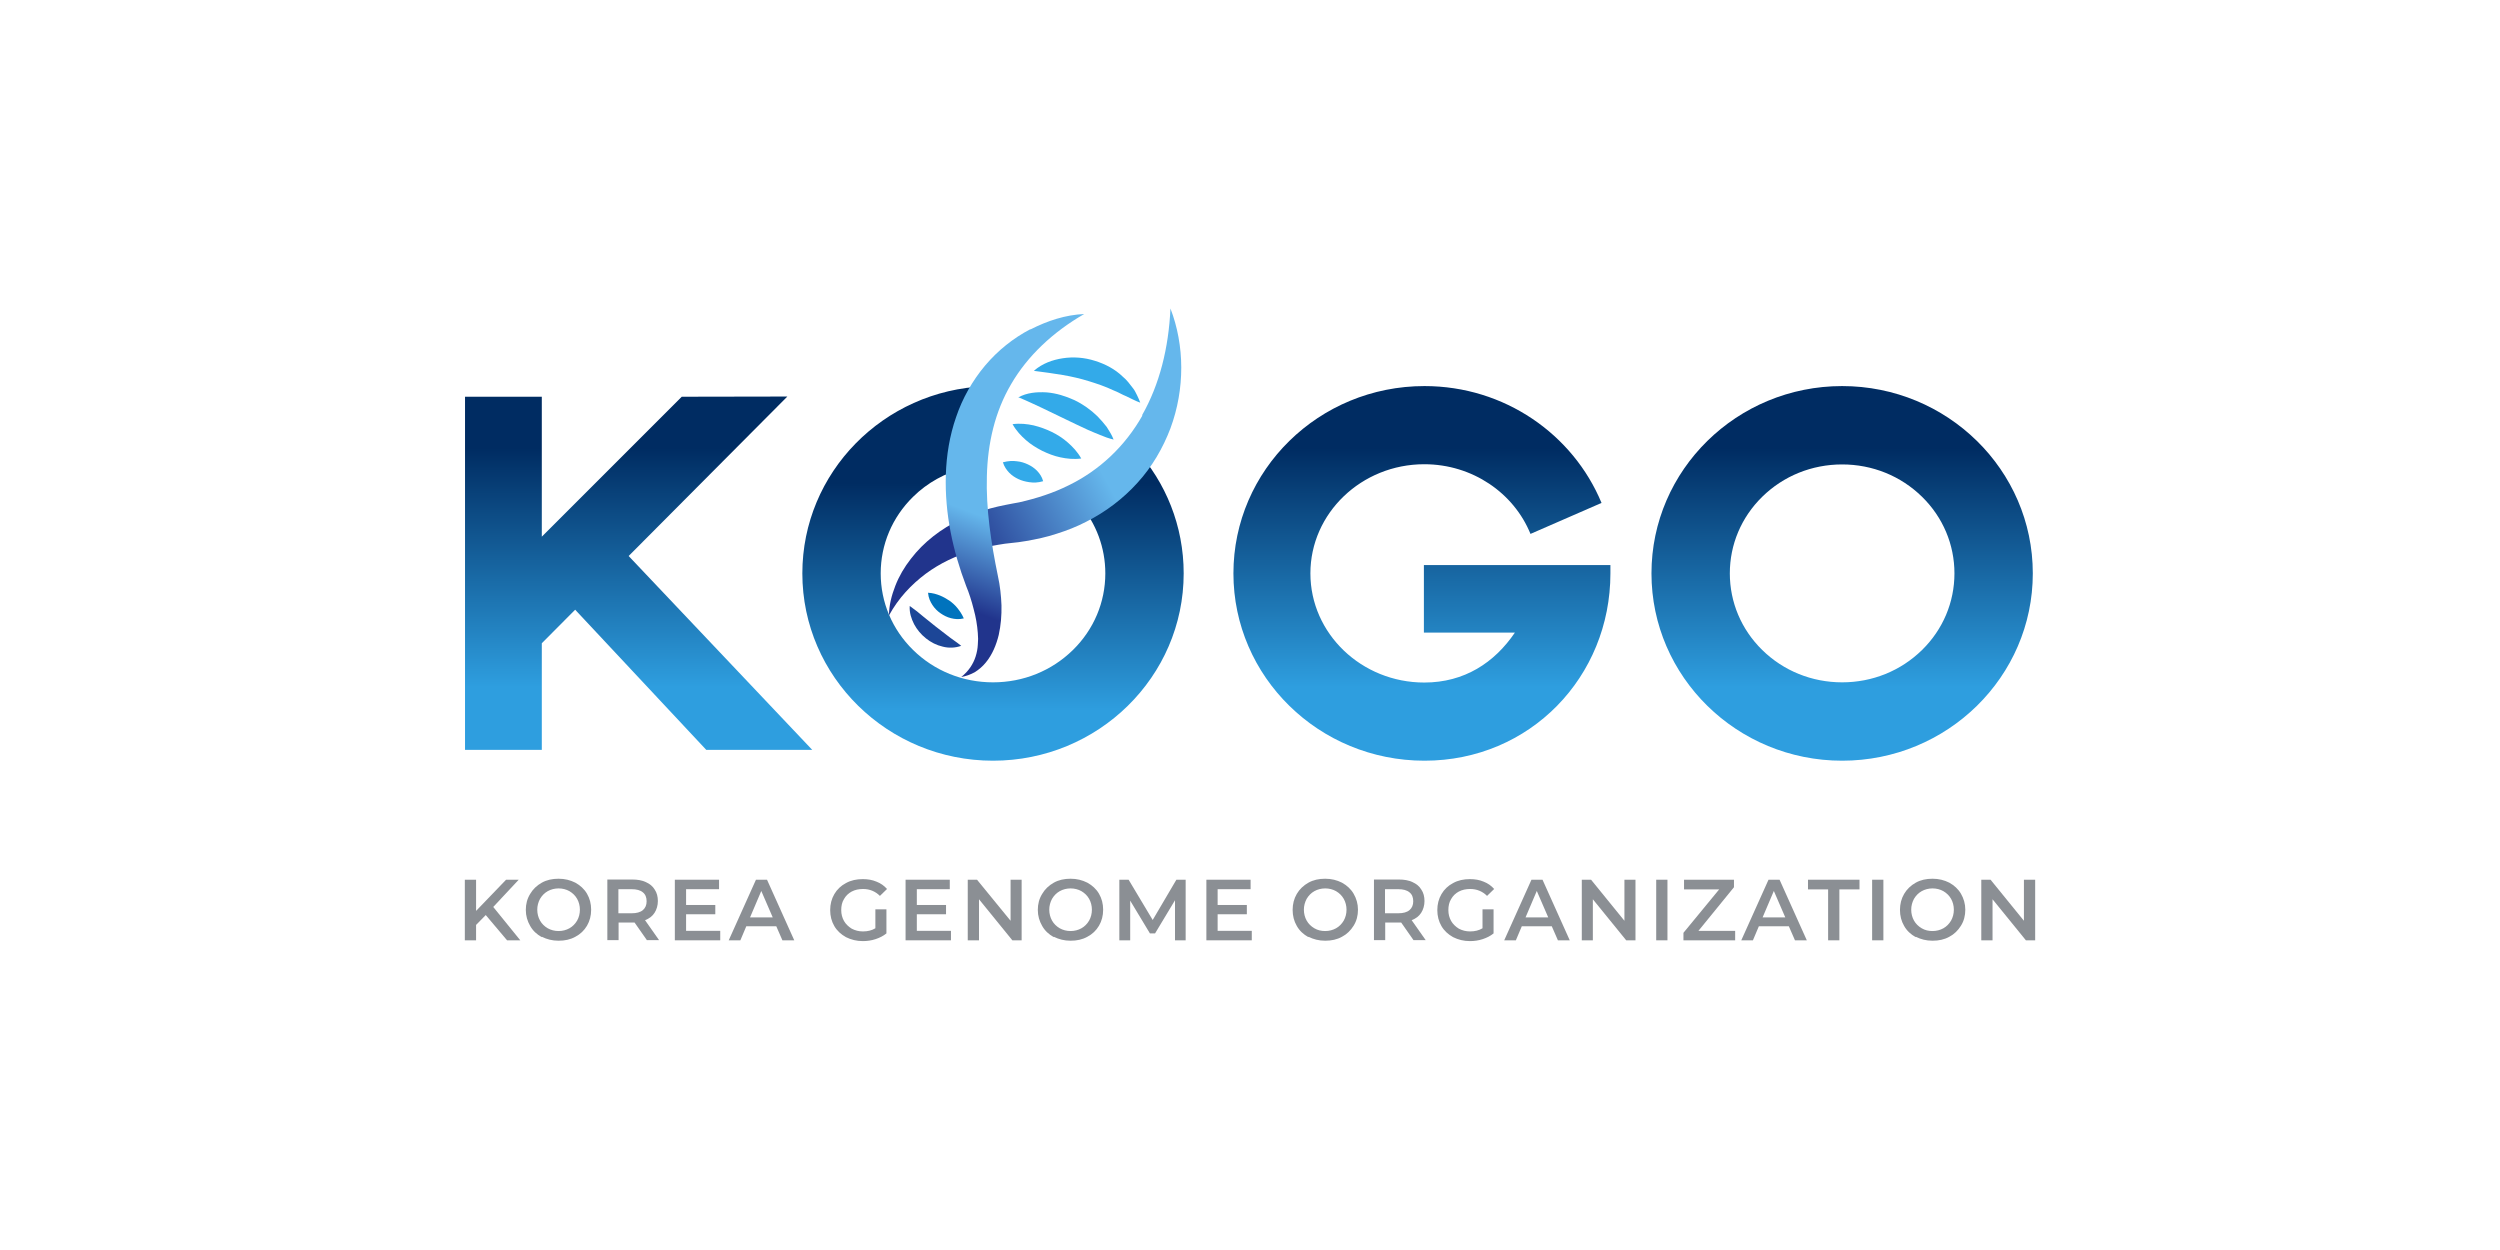 <?xml version="1.0" encoding="UTF-8"?><svg id="Layer_2" xmlns="http://www.w3.org/2000/svg" xmlns:xlink="http://www.w3.org/1999/xlink" viewBox="0 0 126.66 63.33"><defs><style>.cls-1{fill:none;}.cls-2{fill:url(#linear-gradient);}.cls-3{clip-path:url(#clippath);}.cls-4{fill:#0073bd;}.cls-5{fill:#8b8f94;}.cls-6{fill:#1c4697;}.cls-7{fill:#33aae9;}.cls-8{clip-path:url(#clippath-1);}.cls-9{clip-path:url(#clippath-4);}.cls-10{clip-path:url(#clippath-3);}.cls-11{clip-path:url(#clippath-2);}.cls-12{clip-path:url(#clippath-5);}.cls-13{fill:url(#linear-gradient-3);}.cls-14{fill:url(#linear-gradient-4);}.cls-15{fill:url(#linear-gradient-2);}.cls-16{fill:url(#linear-gradient-6);}.cls-17{fill:url(#linear-gradient-5);}</style><clipPath id="clippath"><path class="cls-1" d="M89.28,32.93c-1.06-1.04-1.64-2.42-1.64-3.88s.58-2.84,1.64-3.88c1.08-1.06,2.52-1.64,4.05-1.64s2.97,.58,4.05,1.64c1.06,1.04,1.64,2.42,1.64,3.88s-.58,2.84-1.64,3.88c-1.08,1.06-2.52,1.64-4.05,1.64s-2.97-.58-4.05-1.64m-5.61-3.88c0,5.24,4.33,9.49,9.66,9.49s9.66-4.25,9.66-9.49-4.33-9.49-9.66-9.49-9.66,4.25-9.66,9.49"/></clipPath><linearGradient id="linear-gradient" x1="-491.17" y1="848.87" x2="-490.58" y2="848.87" gradientTransform="translate(-17345.97 -10053.9) rotate(-90) scale(20.54)" gradientUnits="userSpaceOnUse"><stop offset="0" stop-color="#2e9edf"/><stop offset="1" stop-color="#002c62"/></linearGradient><clipPath id="clippath-1"><path class="cls-1" d="M62.49,29.05c0,5.24,4.33,9.49,9.68,9.49s9.42-4.25,9.42-9.49v-.42h-9.45v3.42h4.61c-1.03,1.52-2.56,2.53-4.59,2.53-3.18,0-5.77-2.48-5.77-5.53s2.59-5.53,5.77-5.53c2.44,0,4.54,1.46,5.38,3.53l3.6-1.57c-1.44-3.47-4.91-5.92-8.97-5.92-5.35,0-9.68,4.25-9.68,9.49"/></clipPath><linearGradient id="linear-gradient-2" y1="849.61" y2="849.61" gradientTransform="translate(-17382.42 -10053.9) rotate(-90) scale(20.54)" xlink:href="#linear-gradient"/><clipPath id="clippath-2"><polygon class="cls-1" points="34.54 20.1 27.45 27.19 27.45 20.1 23.56 20.1 23.56 37.99 27.45 37.99 27.45 32.59 29.14 30.89 35.79 38 41.15 37.99 31.85 28.17 39.89 20.09 34.54 20.1"/></clipPath><linearGradient id="linear-gradient-3" y1="850.98" x2="-490.58" y2="850.98" gradientTransform="translate(-17450.34 -10053.9) rotate(-90) scale(20.54)" xlink:href="#linear-gradient"/><clipPath id="clippath-3"><path class="cls-1" d="M40.65,29.05c0,5.24,4.33,9.49,9.66,9.49s9.66-4.25,9.66-9.49c0-2.41-.91-4.61-2.42-6.28-.73,1.21-1.76,2.11-2.85,2.76,.84,.99,1.3,2.22,1.3,3.52,0,1.46-.58,2.84-1.64,3.88-1.08,1.06-2.52,1.64-4.05,1.64s-2.97-.58-4.05-1.64c-1.06-1.04-1.64-2.42-1.64-3.88s.58-2.84,1.64-3.88c.73-.72,1.63-1.21,2.61-1.46,.07-.6,.18-1.29,.33-2.1,.15-.78,.4-1.45,.72-2.04-5.16,.2-9.27,4.37-9.27,9.48"/></clipPath><linearGradient id="linear-gradient-4" x1="-489.19" y1="849.26" x2="-488.6" y2="849.26" gradientTransform="translate(-16529.13 -9512.97) rotate(-90) scale(19.52)" xlink:href="#linear-gradient"/><clipPath id="clippath-4"><path class="cls-1" d="M57.88,21.05c-.88,1.56-2.18,2.78-3.74,3.54-.78,.39-1.62,.66-2.5,.86l-.33,.06-.36,.07c-.26,.05-.52,.11-.78,.18-.51,.15-1.02,.33-1.51,.56-.97,.46-1.86,1.14-2.51,1.99-.33,.42-.6,.88-.79,1.37-.19,.49-.32,.99-.32,1.5,.48-.88,1.14-1.57,1.86-2.11,.73-.54,1.53-.91,2.38-1.17,.42-.12,.86-.23,1.3-.3,.22-.04,.44-.07,.66-.09l.36-.04,.39-.06c.52-.09,1.04-.2,1.55-.37,.51-.16,1.02-.36,1.5-.61,.97-.49,1.86-1.16,2.59-1.97,.74-.81,1.29-1.76,1.67-2.76,.74-2,.72-4.2,0-6.07-.09,1.99-.55,3.85-1.44,5.41"/></clipPath><linearGradient id="linear-gradient-5" x1="-527.76" y1="934.58" x2="-527.18" y2="934.58" gradientTransform="translate(-7275.5 13005.88) rotate(-180) scale(13.89)" gradientUnits="userSpaceOnUse"><stop offset="0" stop-color="#65b7ec"/><stop offset="1" stop-color="#21348c"/></linearGradient><clipPath id="clippath-5"><path class="cls-1" d="M52.2,16.68c-.86,.45-1.64,1.07-2.29,1.84-.64,.76-1.15,1.66-1.47,2.61-.33,.95-.49,1.94-.52,2.93-.06,1.97,.36,3.86,1.03,5.63,.15,.36,.28,.77,.38,1.17,.11,.4,.18,.81,.21,1.21,.02,.2,.02,.4,0,.6-.01,.2-.05,.4-.11,.59-.12,.38-.36,.75-.73,1.04,.23-.04,.46-.12,.68-.24,.21-.13,.41-.3,.57-.5,.33-.4,.53-.9,.65-1.39,.11-.5,.15-1,.14-1.5-.02-.5-.07-.98-.18-1.48-.35-1.7-.61-3.42-.56-5.07,.04-1.65,.4-3.25,1.23-4.66,.82-1.41,2.1-2.63,3.7-3.55-.94,.04-1.86,.34-2.72,.78"/></clipPath><linearGradient id="linear-gradient-6" x1="-600.43" y1="956.77" x2="-599.84" y2="956.77" gradientTransform="translate(-4699.61 7589.84) rotate(-180) scale(7.91)" xlink:href="#linear-gradient-5"/></defs><g id="Layer_1-2"><g><polygon class="cls-5" points="24.61 46.36 24.12 46.86 24.12 47.64 23.55 47.64 23.55 44.57 24.12 44.57 24.12 46.15 25.64 44.57 26.28 44.57 24.99 45.95 26.36 47.64 25.69 47.64 24.61 46.36"/><path class="cls-5" d="M27.45,47.48c-.25-.14-.45-.32-.59-.57-.14-.24-.22-.51-.22-.81s.07-.57,.22-.81c.14-.24,.34-.43,.59-.57,.25-.14,.53-.2,.85-.2s.59,.07,.85,.2c.25,.14,.45,.32,.59,.56,.14,.24,.21,.51,.21,.81s-.07,.57-.21,.81-.34,.43-.59,.56c-.25,.14-.53,.2-.85,.2s-.59-.07-.85-.2m1.4-.43c.16-.09,.29-.22,.39-.39,.09-.16,.14-.35,.14-.55s-.05-.39-.14-.55c-.09-.16-.22-.29-.39-.39-.16-.09-.35-.14-.55-.14s-.39,.05-.55,.14c-.16,.09-.29,.22-.39,.39-.09,.17-.14,.35-.14,.55s.05,.39,.14,.55c.09,.16,.22,.29,.39,.39,.16,.09,.35,.14,.55,.14s.39-.05,.55-.14"/><path class="cls-5" d="M32.78,47.64l-.63-.9s-.07,0-.12,0h-.69v.89h-.57v-3.07h1.26c.27,0,.5,.04,.69,.13,.2,.09,.35,.21,.45,.38,.11,.16,.16,.36,.16,.58s-.06,.43-.17,.6c-.11,.17-.27,.29-.48,.37l.71,1.01h-.61Zm-.21-2.43c-.13-.11-.32-.16-.57-.16h-.67v1.22h.67c.25,0,.44-.05,.57-.16s.19-.26,.19-.45-.06-.35-.19-.45"/><polygon class="cls-5" points="36.49 47.16 36.49 47.64 34.19 47.64 34.19 44.57 36.43 44.57 36.43 45.05 34.76 45.05 34.76 45.85 36.24 45.85 36.24 46.32 34.76 46.32 34.76 47.16 36.49 47.16"/><path class="cls-5" d="M39.34,46.93h-1.53l-.3,.71h-.59l1.38-3.07h.56l1.38,3.07h-.6l-.31-.71Zm-.19-.45l-.58-1.34-.57,1.34h1.15Z"/><path class="cls-5" d="M44.37,46.07h.54v1.22c-.16,.13-.34,.22-.55,.29-.21,.07-.43,.1-.65,.1-.31,0-.59-.07-.85-.2-.25-.14-.45-.32-.59-.56-.14-.24-.21-.51-.21-.81s.07-.57,.21-.81c.14-.24,.34-.43,.59-.56,.25-.14,.54-.2,.85-.2,.26,0,.49,.04,.7,.13,.21,.08,.39,.21,.53,.37l-.36,.35c-.23-.23-.52-.35-.85-.35-.22,0-.41,.04-.58,.13-.17,.09-.3,.22-.39,.38-.1,.16-.14,.35-.14,.56s.05,.39,.14,.55c.09,.16,.23,.29,.39,.39,.17,.09,.36,.14,.57,.14,.24,0,.45-.05,.63-.16v-.96Z"/><polygon class="cls-5" points="48.18 47.16 48.18 47.64 45.88 47.64 45.88 44.57 48.12 44.57 48.12 45.05 46.45 45.05 46.45 45.85 47.93 45.85 47.93 46.32 46.45 46.32 46.45 47.16 48.18 47.16"/><polygon class="cls-5" points="51.76 44.57 51.76 47.64 51.29 47.64 49.6 45.56 49.6 47.64 49.03 47.64 49.03 44.57 49.5 44.57 51.2 46.65 51.2 44.57 51.76 44.57"/><path class="cls-5" d="M53.39,47.48c-.25-.14-.45-.32-.59-.57-.14-.24-.22-.51-.22-.81s.07-.57,.22-.81c.14-.24,.34-.43,.59-.57,.25-.14,.53-.2,.85-.2s.59,.07,.85,.2c.25,.14,.45,.32,.59,.56,.14,.24,.21,.51,.21,.81s-.07,.57-.21,.81-.34,.43-.59,.56c-.25,.14-.53,.2-.85,.2s-.59-.07-.85-.2m1.4-.43c.16-.09,.29-.22,.39-.39,.09-.16,.14-.35,.14-.55s-.05-.39-.14-.55c-.09-.16-.22-.29-.39-.39-.16-.09-.35-.14-.55-.14s-.39,.05-.55,.14c-.16,.09-.29,.22-.39,.39-.09,.17-.14,.35-.14,.55s.05,.39,.14,.55c.09,.16,.22,.29,.39,.39,.16,.09,.35,.14,.55,.14s.39-.05,.55-.14"/><polygon class="cls-5" points="59.53 47.64 59.53 45.61 58.52 47.29 58.26 47.29 57.26 45.63 57.26 47.64 56.71 47.64 56.71 44.57 57.18 44.57 58.4 46.61 59.6 44.57 60.07 44.57 60.07 47.64 59.53 47.64"/><polygon class="cls-5" points="63.42 47.16 63.42 47.64 61.12 47.64 61.12 44.57 63.36 44.57 63.36 45.05 61.69 45.05 61.69 45.85 63.17 45.85 63.17 46.32 61.69 46.32 61.69 47.16 63.42 47.16"/><path class="cls-5" d="M66.29,47.48c-.25-.14-.45-.32-.59-.57-.14-.24-.21-.51-.21-.81s.07-.57,.21-.81,.34-.43,.59-.57c.25-.14,.53-.2,.85-.2s.59,.07,.85,.2c.25,.14,.45,.32,.59,.56,.14,.24,.22,.51,.22,.81s-.07,.57-.22,.81-.34,.43-.59,.56c-.25,.14-.53,.2-.85,.2s-.59-.07-.85-.2m1.4-.43c.16-.09,.29-.22,.39-.39,.09-.16,.14-.35,.14-.55s-.05-.39-.14-.55c-.09-.16-.22-.29-.39-.39-.16-.09-.35-.14-.55-.14s-.39,.05-.55,.14c-.16,.09-.29,.22-.39,.39-.09,.17-.14,.35-.14,.55s.05,.39,.14,.55c.09,.16,.22,.29,.39,.39s.35,.14,.55,.14,.39-.05,.55-.14"/><path class="cls-5" d="M71.62,47.64l-.63-.9s-.07,0-.12,0h-.69v.89h-.57v-3.07h1.26c.27,0,.5,.04,.69,.13,.2,.09,.35,.21,.45,.38,.11,.16,.16,.36,.16,.58s-.06,.43-.17,.6c-.11,.17-.27,.29-.48,.37l.71,1.01h-.61Zm-.21-2.43c-.13-.11-.32-.16-.57-.16h-.67v1.22h.67c.25,0,.44-.05,.57-.16s.19-.26,.19-.45-.06-.35-.19-.45"/><path class="cls-5" d="M75.13,46.07h.54v1.22c-.16,.13-.34,.22-.55,.29-.21,.07-.43,.1-.65,.1-.31,0-.59-.07-.85-.2-.25-.14-.45-.32-.59-.56-.14-.24-.21-.51-.21-.81s.07-.57,.21-.81c.14-.24,.34-.43,.59-.56,.25-.14,.54-.2,.85-.2,.26,0,.49,.04,.7,.13,.21,.08,.39,.21,.53,.37l-.36,.35c-.23-.23-.52-.35-.85-.35-.22,0-.41,.04-.58,.13-.17,.09-.3,.22-.39,.38-.1,.16-.14,.35-.14,.56s.05,.39,.14,.55c.09,.16,.23,.29,.39,.39,.17,.09,.36,.14,.57,.14,.24,0,.45-.05,.63-.16v-.96Z"/><path class="cls-5" d="M78.63,46.93h-1.53l-.3,.71h-.59l1.38-3.07h.56l1.38,3.07h-.6l-.31-.71Zm-.19-.45l-.58-1.34-.57,1.34h1.15Z"/><polygon class="cls-5" points="82.86 44.57 82.86 47.64 82.39 47.64 80.7 45.56 80.7 47.64 80.14 47.64 80.14 44.57 80.61 44.57 82.3 46.65 82.3 44.57 82.86 44.57"/><rect class="cls-5" x="83.91" y="44.57" width=".57" height="3.07"/><polygon class="cls-5" points="87.91 47.16 87.91 47.64 85.29 47.64 85.29 47.26 87.1 45.06 85.32 45.06 85.32 44.57 87.85 44.57 87.85 44.95 86.05 47.16 87.91 47.16"/><path class="cls-5" d="M90.64,46.93h-1.53l-.3,.71h-.59l1.38-3.07h.56l1.38,3.07h-.6l-.31-.71Zm-.19-.45l-.58-1.34-.57,1.34h1.15Z"/><polygon class="cls-5" points="92.62 45.06 91.6 45.06 91.6 44.57 94.21 44.57 94.21 45.06 93.19 45.06 93.19 47.64 92.62 47.64 92.62 45.06"/><rect class="cls-5" x="94.85" y="44.57" width=".57" height="3.07"/><path class="cls-5" d="M97.06,47.48c-.25-.14-.45-.32-.59-.57-.14-.24-.21-.51-.21-.81s.07-.57,.21-.81,.34-.43,.59-.57c.25-.14,.53-.2,.85-.2s.59,.07,.85,.2c.25,.14,.45,.32,.59,.56,.14,.24,.22,.51,.22,.81s-.07,.57-.22,.81-.34,.43-.59,.56c-.25,.14-.53,.2-.85,.2s-.59-.07-.85-.2m1.4-.43c.16-.09,.29-.22,.39-.39,.09-.16,.14-.35,.14-.55s-.05-.39-.14-.55c-.09-.16-.22-.29-.39-.39-.16-.09-.35-.14-.55-.14s-.39,.05-.55,.14c-.16,.09-.29,.22-.39,.39-.09,.17-.14,.35-.14,.55s.05,.39,.14,.55c.09,.16,.22,.29,.39,.39s.35,.14,.55,.14,.39-.05,.55-.14"/><polygon class="cls-5" points="103.11 44.57 103.11 47.64 102.64 47.64 100.95 45.56 100.95 47.64 100.38 47.64 100.38 44.57 100.85 44.57 102.54 46.65 102.54 44.57 103.11 44.57"/><g class="cls-3"><rect class="cls-2" x="83.67" y="19.55" width="19.32" height="18.99"/></g><g class="cls-8"><rect class="cls-15" x="62.49" y="19.55" width="19.11" height="18.99"/></g><g class="cls-11"><rect class="cls-13" x="23.56" y="20.09" width="17.59" height="17.9"/></g><g class="cls-10"><rect class="cls-14" x="40.65" y="19.56" width="19.32" height="18.98"/></g><g class="cls-9"><rect class="cls-17" x="42.25" y="13" width="20.62" height="20.84" transform="translate(-4.8 28.03) rotate(-28.61)"/></g><g><path class="cls-7" d="M52.39,18.78c.41-.36,.93-.55,1.46-.63,.53-.08,1.09-.04,1.62,.13,.52,.16,1.02,.42,1.41,.8,.21,.17,.37,.39,.53,.6,.08,.1,.14,.23,.2,.35,.06,.12,.11,.24,.16,.37-.26-.09-.48-.22-.7-.32-.23-.09-.43-.22-.65-.3-.42-.2-.84-.34-1.26-.47-.42-.13-.85-.23-1.31-.31-.46-.08-.93-.14-1.46-.21"/><path class="cls-7" d="M51.58,20.14c.44-.25,.96-.29,1.45-.26,.49,.04,.96,.19,1.4,.39,.44,.21,.83,.49,1.17,.82,.17,.17,.32,.35,.47,.54,.13,.2,.26,.41,.35,.64-.25-.06-.47-.14-.68-.23-.22-.08-.42-.18-.62-.26-.4-.18-.78-.37-1.16-.55l-1.14-.55c-.39-.18-.78-.37-1.24-.56"/><path class="cls-7" d="M51.3,21.49c.39-.05,.73-.01,1.06,.06,.33,.08,.63,.19,.92,.33,.29,.14,.57,.32,.82,.54,.25,.22,.49,.47,.68,.81-.39,.05-.73,.01-1.06-.06-.33-.07-.63-.19-.92-.33-.29-.15-.57-.32-.82-.54-.25-.22-.49-.47-.68-.81"/><path class="cls-7" d="M50.82,23.42c.27-.07,.49-.08,.7-.05,.21,.02,.39,.08,.56,.16,.17,.08,.32,.18,.46,.32,.13,.14,.25,.3,.31,.53-.27,.08-.49,.08-.7,.05-.21-.03-.39-.08-.56-.16-.17-.08-.32-.18-.46-.32-.13-.14-.25-.3-.32-.53"/><path class="cls-4" d="M47.01,30.03c.24,.01,.43,.07,.61,.14,.17,.07,.33,.16,.48,.26,.14,.1,.28,.22,.4,.37,.12,.15,.23,.3,.33,.53-.24,.06-.45,.04-.65-.01-.2-.05-.37-.14-.53-.25-.16-.11-.3-.25-.41-.42-.11-.17-.2-.36-.22-.61"/><path class="cls-6" d="M46.09,30.7c.27,.19,.48,.36,.69,.54l.61,.49c.2,.16,.4,.31,.61,.47,.21,.17,.44,.31,.7,.52-.31,.11-.64,.12-.94,.04-.31-.07-.6-.22-.85-.42-.25-.2-.45-.44-.6-.72-.14-.28-.24-.58-.22-.91"/></g><g class="cls-12"><rect class="cls-16" x="41.53" y="18.54" width="19.71" height="13.13" transform="translate(9.66 64.22) rotate(-69.19)"/></g></g><rect class="cls-1" width="126.66" height="63.33"/></g></svg>